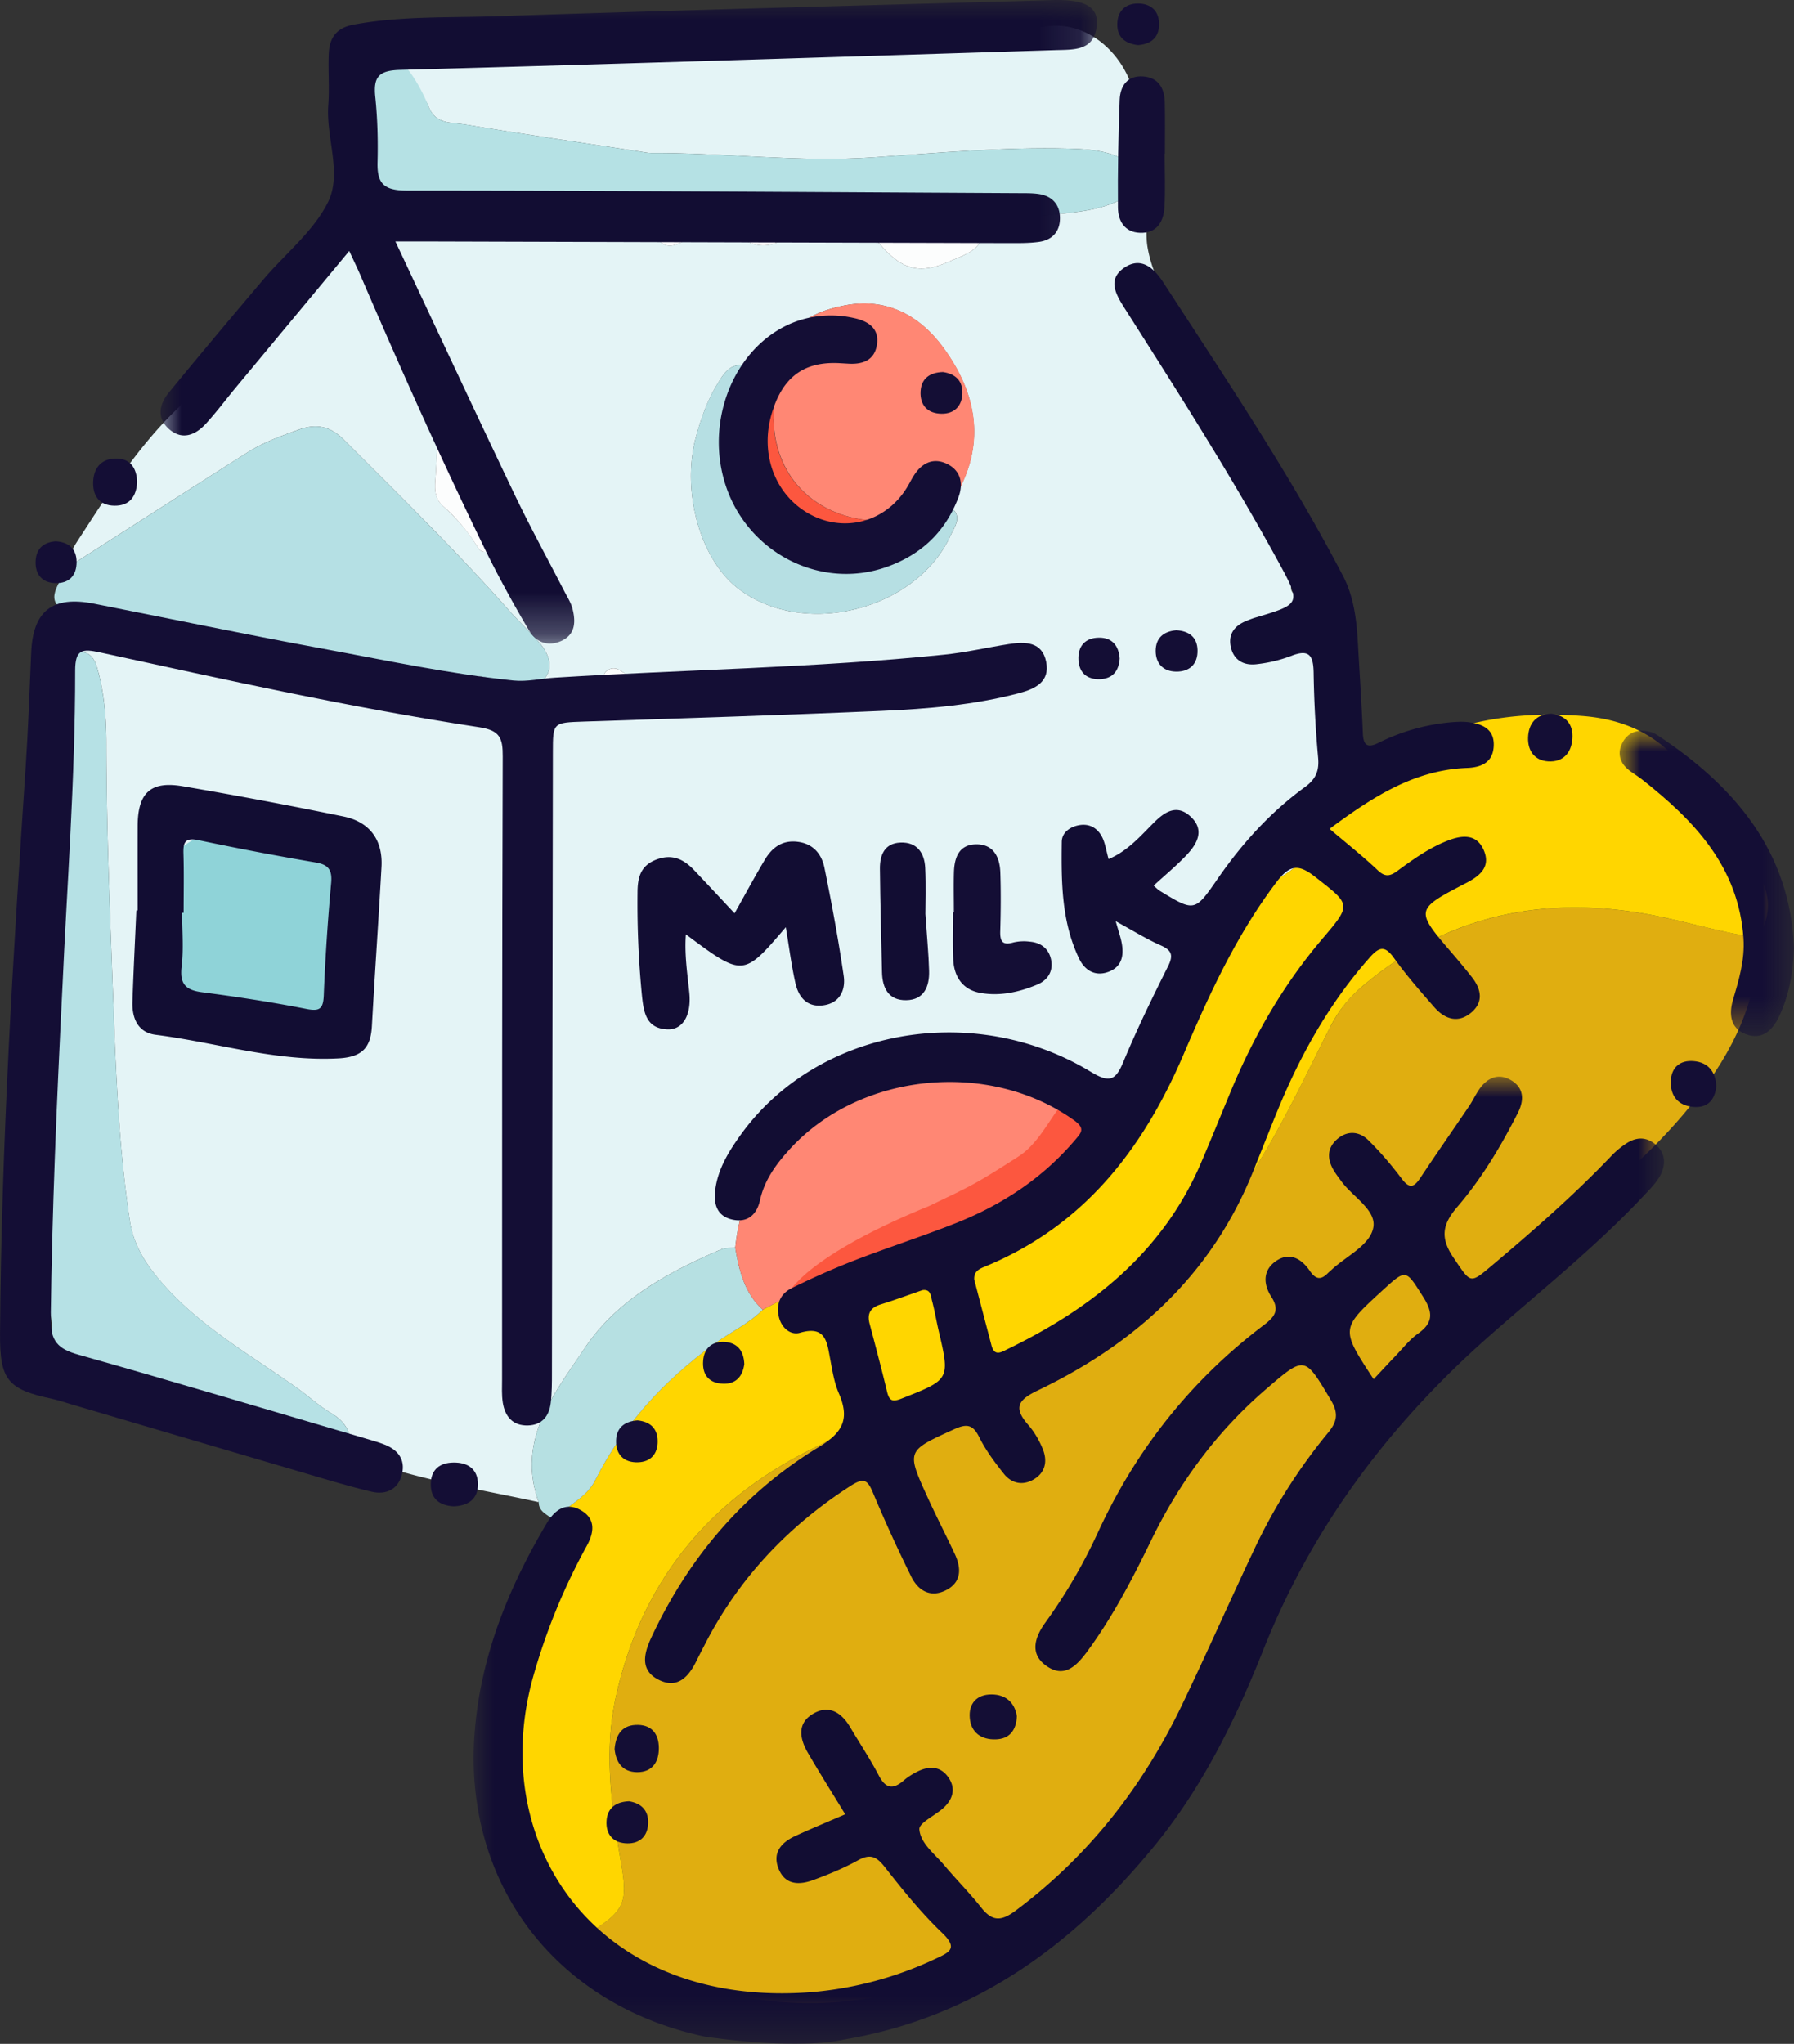 <svg width="43.894" height="50" viewBox="0 0 43.894 50" xmlns="http://www.w3.org/2000/svg" xmlns:xlink="http://www.w3.org/1999/xlink">
    <rect x="0" y="0" width="43.894" height="50" fill="#333333" stroke="none"/>
    <defs>
        <path id="46a6mx2eja" d="M0 0h29.125v23.66H0z"/>
        <path id="qu3hsuv6sc" d="M0 0h22.91v15.744H0z"/>
        <path id="62d9u8x6re" d="M0 0h4.265v7.47H0z"/>
    </defs>
    <g fill="none" fill-rule="evenodd">
        <path d="M15.55 16.616c-.26-.051-.449-.43-.725-.186-.09.08-.103.376.043.461.277.163.461-.112.681-.275M10.9 9.662l-.1.01c-.047.632-.107 1.263-.136 1.896-.013.274-.084.575.17.805.309.283.592.591.814.95.059.096.113.205.26.174.212-.045.588-.777.481-.985-.49-.954-.991-1.9-1.488-2.85m-1.968 12.87c.043-.513-.064-1.016-.235-1.505-.275-.785-.925-1.181-1.743-1.061-.451.067-.901.146-1.347.241-.93.2-1.478.882-1.373 1.814.098.866.238 1.722.888 2.417.63.674 2.3.81 2.984.202.637-.568.891-1.265.826-2.108m14.284-10.144c.906-1.33.772-2.642-.142-3.886-.577-.787-1.386-1.223-2.392-1.033-1.158.218-1.662.795-1.872 2-.022.128-.094.247-.143.371-.025-.07-.073-.14-.073-.21.004-.302-.013-.61-.37-.685-.373-.079-.535.223-.694.486-.228.38-.372.795-.492 1.219-.382 1.35.088 3.043 1.039 3.761 1.603 1.211 4.346.52 5.185-1.321.097-.21.315-.493-.046-.702M13.18 36.748c-1.548-.336-3.12-.572-4.603-1.162.06-.44-.069-.776-.473-1.014-.294-.173-.548-.412-.828-.61-1.148-.817-2.39-1.51-3.33-2.598-.382-.442-.679-.904-.77-1.5-.282-1.869-.345-3.758-.415-5.635-.075-2.022-.16-4.048-.16-6.074 0-.604-.055-1.218-.22-1.807-.101-.363-.329-.505-.691-.298-.282-.338.137-.68-.005-1.019.297.012.608-.11.882.117.299.25.658.385 1.034.449 1.913.326 3.752.996 5.683 1.228.446.053.937.336 1.342.073.605-.391 1.119-.53 1.77-.08.262.18.72.052.938-.23.225-.287.074-.625-.153-.884-.237-.272-.504-.517-.743-.787-1.28-1.447-2.661-2.795-4.025-4.161-.316-.316-.653-.405-1.092-.249-.433.156-.865.308-1.254.554-1.463.927-2.92 1.865-4.38 2.799-.02-.246.095-.451.22-.642.718-1.102 1.413-2.217 2.364-3.152A91.342 91.342 0 0 0 7.173 7.05c.512-.552 1.093-.96 1.837-1.081.37-.06.454-.245.342-.552-.117-.32-.05-.645-.081-.966.613.452 1.336.547 2.056.55 1.388.003 2.78.092 4.165-.087.038.358.405.491.533.795.137.322.355.385.686.197.475-.27 1-.299 1.486-.039.412.222.726.164 1.104-.097.702-.485 1.68-.434 2.203.176.49.57.897.807 1.678.47.503-.216.914-.318.905-.943 0-.038.01-.075.016-.114.653.068 1.297-.072 1.939-.138.654-.067 1.33-.176 1.847-.668.287.467.102 1 .189 1.5.115.67.446 1.207.74 1.78.722 1.403 1.652 2.709 2.085 4.246.215.763.781 1.419.686 2.276-.017.158.134.23.26.27.415.975 1.476 2.007 1.018 3.419-.07.215.402.787.443 1.027-.58.957-1.107 1.957-2.173 2.496-.146.073-.25.226-.375.342-.218.006-.35.162-.462.31-.767 1.02-1.491 2.064-1.713 3.363-.387.704-.666 1.473-1.253 2.056-.159-.528-.461-.908-1.018-1.06-1.241-.34-2.494-.531-3.787-.41-2.523.236-4.281 1.916-4.54 4.356-.114.012-.239-.004-.339.039-1.294.554-2.55 1.23-3.338 2.41-.74 1.11-1.686 2.241-1.132 3.775" fill="#E4F4F6"/>
        <path d="M43.014 22.943c.028 1.518-.627 2.78-1.517 3.937-.858 1.112-1.928 2.02-2.988 2.932-2.832 2.44-5.368 5.139-7.277 8.376-.838 1.421-1.463 2.95-2.186 4.43-.762 1.56-1.626 3.065-3.046 4.12-3.039 2.254-6.332 2.986-9.936 1.475-.562-.236-1.113-.517-1.501-1.02.735-.478.79-.7.632-1.624-.23-1.332-.424-2.683-.134-4.024.623-2.874 2.333-4.927 4.963-6.175.56-.266 1.168-.874 1.913-.332.012.008.068-.02.085-.044.498-.706 1.31-.843 2.04-1.126 2.435-.942 4.527-2.337 6.094-4.473.969-1.32 1.644-2.795 2.376-4.242.195-.385.44-.715.763-.99 2.142-1.839 4.618-2.3 7.325-1.738.799.166 1.583.405 2.394.518" fill="#E0AE10"/>
        <path d="M43.014 22.943c-.811-.113-1.595-.352-2.394-.518-2.707-.563-5.183-.101-7.325 1.738a3.146 3.146 0 0 0-.763.99c-.732 1.447-1.407 2.923-2.376 4.242-1.567 2.136-3.659 3.53-6.093 4.473-.73.283-1.543.42-2.041 1.126-.017.024-.073.052-.085.044-.745-.542-1.352.066-1.913.332-2.63 1.248-4.34 3.301-4.963 6.175-.29 1.34-.096 2.692.134 4.024.158.923.103 1.146-.632 1.625-1.718-.899-2.049-2.56-2.296-4.243-.305-2.078.286-3.971 1.28-5.767.314-.351.794-.528 1.017-.972.68-1.356 1.674-2.425 2.893-3.322.397-.292.854-.499 1.207-.85l1.759-.93c1.097-.364 2.18-.766 3.316-1.013.487-.105.977-.3 1.403-.597l-.006.003c.098 0 .188-.016.24-.115l-.008.005c.098-.002.183-.032.236-.122.176-.066.348-.15.529-.195.76-.184 1.15-.667 1.2-1.439.587-.582.868-1.351 1.255-2.056.96-1.084 1.512-2.41 2.175-3.672.123-.116.229-.27.374-.343 1.066-.538 1.593-1.539 2.173-2.495 1.574-1.314 3.412-1.71 5.409-1.555 1.25.096 2.186.651 2.814 1.773.361.645.827 1.237 1.294 1.813.478.591.579 1.181.187 1.841" fill="#FFD600"/>
        <path d="M9.391 2.022c.24-.702.89-1.13 1.79-1.145 1.508-.022 3.009.152 4.511.195 1.907.054 3.822.142 5.732-.067 1.115-.122 2.24-.167 3.36-.245.152-.011.32.025.456-.025 1.21-.445 2.412.56 2.568 1.884.063.536.076 1.064.082 1.597-.474-.513-1.105-.565-1.742-.581-1.601-.041-3.193.104-4.788.215-1.81.125-3.62-.115-5.43-.107-.095 0-.189-.023-.283-.037-1.425-.217-2.851-.423-4.272-.661-.314-.053-.712-.002-.876-.41-.202-.505-.603-.654-1.108-.613" fill="#E4F4F6"/>
        <path d="M1.688 13.86c1.46-.934 2.916-1.872 4.379-2.8.388-.245.82-.397 1.255-.553.438-.156.775-.067 1.09.249 1.364 1.366 2.746 2.714 4.026 4.161.239.27.506.515.743.787.227.26.378.597.153.885-.218.281-.676.409-.938.228-.651-.449-1.165-.31-1.77.081-.405.263-.896-.02-1.342-.073-1.931-.232-3.77-.902-5.682-1.228-.377-.064-.736-.2-1.036-.449-.272-.227-.584-.105-.882-.117-.474-.293-.474-.46.004-1.171" fill="#B5E0E4"/>
        <path d="M1.69 16.05c.362-.207.59-.065.691.298.166.59.22 1.203.22 1.807 0 2.026.085 4.052.16 6.074.07 1.877.133 3.766.416 5.634.09.597.387 1.058.77 1.5.94 1.088 2.18 1.782 3.33 2.598.28.2.533.438.827.611.404.238.532.575.473 1.014-.741.364-1.448.192-2.138-.149-.821-.406-1.672-.765-2.396-1.342-.243-.193-.438-.02-.646.032-.762.19-1.432.027-2.008-.503-.158-.145-.327-.375-.248-.553.39-.878-.234-1.617-.303-2.43-.089-1.036-.08-2.067-.04-3.095.049-1.217.268-2.428.295-3.645.039-1.739.202-3.47.252-5.207.113-.074.117-.15.005-.23.119-.375.112-.763.107-1.15.115-.072.122-.148.01-.23-.038-.37.156-.688.223-1.034" fill="#B6E1E5"/>
        <path d="M9.337 1.309c.505-.041.96.821 1.163 1.325.164.41.561.358.875.41 1.42.239 2.848.445 4.272.662.094.014.188.038.283.037 1.811-.008 3.62.232 5.43.107 1.595-.11 3.187-.256 4.788-.215.637.016 1.268.068 1.742.581l-.001.337c-.517.492-1.193.601-1.847.668-.642.066-1.285.205-1.939.138-.526-.375-1.057-.731-1.76-.569-.789.183-1.592.105-2.39.112-1.487.013-2.974.01-4.461.013-1.385.178-2.777.089-4.165.085-.72-.001-1.443-.098-2.056-.55-.702-.818-.707-2.503.066-3.141" fill="#B5E1E4"/>
        <path d="M18.664 32.04c-.353.351-.81.558-1.207.85-1.22.897-2.213 1.966-2.893 3.322-.222.444-.703.621-1.016.972-.141-.13-.368-.188-.368-.436-.554-1.533.391-2.665 1.132-3.775.788-1.18 2.044-1.856 3.338-2.41.1-.043.225-.027.339-.038.097.562.225 1.11.675 1.516" fill="#B6E0E2"/>
        <path d="M1.467 17.084c.112.082.104.158-.01.23-.115-.082-.108-.158.01-.23M1.35 18.464c.111.08.109.156-.006.23-.116-.08-.112-.157.006-.23" fill="#E4F4F6"/>
        <path d="M18.664 32.04c-.45-.404-.578-.953-.675-1.515.259-2.44 2.017-4.12 4.54-4.357 1.293-.122 2.546.07 3.787.41.557.151.86.533 1.018 1.06-.05.771-.442 1.254-1.2 1.438-.182.044-.354.129-.53.195-.098.004-.19.02-.236.122l.007-.005c-.1-.003-.19.014-.239.115l.006-.003c-.296-.036-.557.093-.825.184-.77.265-1.237.788-2.043.87-.554.057-.686.52-1.2.639-.211.048-.682-.198-.65-.083l-1.76.93M18.674 9.84c.049-.124.12-.243.142-.37.21-1.205.714-1.783 1.871-2.002 1.008-.19 1.816.247 2.394 1.034.913 1.244 1.047 2.557.142 3.886a.168.168 0 0 1-.082-.013l-.178.119h.01a3.732 3.732 0 0 1-1.65.241c-1.365-.108-2.347-1.047-2.392-2.427-.006-.175.083-.404-.201-.463a.06.06 0 0 1-.056-.005" fill="#FF8774"/>
        <path d="M8.62 22.666c.066.843-.188 1.54-.825 2.107-.683.609-2.355.472-2.984-.201-.65-.696-.79-1.551-.888-2.418-.105-.932.443-1.614 1.373-1.814.446-.095.897-.174 1.347-.24.818-.12 1.468.275 1.743 1.06.17.489.279.992.235 1.506" fill="#8FD3D8"/>
        <path d="M23.134 12.375a.168.168 0 0 0 .082.013c.361.21.142.491.047.702-.84 1.842-3.583 2.532-5.186 1.321-.951-.718-1.42-2.412-1.039-3.761.12-.424.263-.84.492-1.22.16-.262.321-.564.694-.485.357.076.374.383.37.684 0 .07.048.14.073.211.019.01.037.012.057.005-.373 1.103-.076 2.277.725 2.993 1.014.909 2.787.776 3.518-.345h-.01c.096.017.138-.049.177-.118" fill="#B6DFE3"/>
        <path d="M15.492 4.915c1.487-.004 2.975 0 4.461-.013.798-.007 1.602.071 2.39-.112.704-.162 1.234.194 1.76.57-.005.037-.016.076-.016.113.009.625-.402.726-.905.943-.781.336-1.188.1-1.677-.47-.525-.61-1.503-.66-2.205-.176-.377.26-.69.319-1.103.097-.486-.26-1.01-.231-1.485.04-.331.187-.55.124-.687-.198-.128-.303-.495-.437-.533-.794M10.9 9.662c.497.95.999 1.897 1.488 2.85.107.208-.27.94-.481.985-.147.03-.201-.078-.26-.173a4.498 4.498 0 0 0-.815-.95c-.253-.232-.182-.532-.169-.807.029-.632.089-1.263.136-1.894l.1-.01" fill="#FCFDFD"/>
        <path d="M30.762 21.91c-.662 1.26-1.214 2.587-2.175 3.672.222-1.3.946-2.344 1.714-3.363.11-.148.243-.304.461-.31" fill="#FBF9E9"/>
        <path d="M15.55 16.616c-.22.163-.405.438-.682.275-.146-.085-.133-.38-.043-.46.276-.245.465.134.724.185" fill="#FCFDFD"/>
        <path d="M19.797 31.793c-.031-.115-.56-.113-.424-.281.65-.813 2.358-1.604 3.36-2.009 1.083-.518 1.134-.536 2.196-1.217.918-.593 1.163-2.385 1.829-.8-.426.297-.887 2.497-3.019 2.611-1.162.063-2.845 1.333-3.942 1.696" fill="#FC573F"/>
        <path d="M25.368 29.393c.047-.103.138-.118.236-.122-.054.09-.137.12-.236.122" fill="#FC573F"/>
        <path d="M25.136 29.503c.05-.101.14-.118.239-.115-.05.1-.141.114-.239.115M22.967 12.493c-.731 1.121-2.504 1.253-3.519.345-.8-.717-1.097-1.89-.724-2.993.284.06.195.289.201.463.044 1.38 1.027 2.319 2.393 2.427a3.722 3.722 0 0 0 1.649-.242" fill="#FC573F"/>
        <path d="M23.134 12.375c-.04.07-.08.135-.177.119l.177-.119" fill="#FC573F"/>
        <g transform="translate(11.589 26.34)">
            <mask id="ipfg4hoofb" fill="#fff">
                <use xlink:href="#46a6mx2eja"/>
            </mask>
            <path d="M22.02 7.401c.185-.197.351-.378.522-.556.185-.191.352-.41.566-.562.38-.269.36-.524.125-.894-.433-.682-.41-.696-1.01-.148-1.011.927-1.011.927-.203 2.16M5.67 23.486c-3.609-.755-5.891-3.68-5.653-7.337.123-1.888.811-3.609 1.771-5.224.197-.332.48-.536.857-.306.35.214.296.543.123.858a15.172 15.172 0 0 0-1.304 3.174c-1.169 4.108 1.534 8.157 6.808 7.744a8.842 8.842 0 0 0 3.03-.817c.35-.162.556-.255.155-.638-.51-.488-.958-1.044-1.395-1.601-.2-.256-.352-.337-.655-.17-.35.194-.724.347-1.1.485-.327.12-.67.128-.836-.252-.176-.4.041-.661.394-.825.395-.182.799-.348 1.226-.533-.32-.525-.626-1.008-.913-1.502-.2-.344-.273-.722.127-.957.384-.227.692-.035.906.327.233.395.49.778.702 1.184.171.329.353.344.614.118.1-.087.217-.158.336-.217.29-.143.566-.132.76.156.177.264.1.52-.116.724-.203.192-.616.376-.602.536.028.345.373.598.606.875.295.351.622.677.906 1.037.268.339.483.344.839.08 1.79-1.337 3.117-3.04 4.077-5.04.595-1.24 1.15-2.5 1.738-3.743a13.573 13.573 0 0 1 1.83-2.907c.225-.27.266-.477.073-.802-.647-1.086-.629-1.093-1.597-.26-1.192 1.028-2.106 2.266-2.794 3.677-.46.947-.944 1.88-1.571 2.732-.259.35-.558.659-.993.356-.426-.296-.29-.703-.034-1.06a13.07 13.07 0 0 0 1.274-2.176c.935-2.044 2.285-3.752 4.076-5.107.262-.199.394-.363.18-.694-.19-.292-.216-.641.112-.868.34-.237.63-.056.831.236.147.214.271.23.443.056.027-.027.058-.051.085-.077.362-.34.945-.6 1.026-1.039.078-.426-.5-.748-.778-1.125-.067-.093-.139-.184-.196-.282-.166-.285-.154-.556.11-.771.245-.2.525-.168.733.034.3.292.574.616.827.952.186.247.297.214.452-.018.391-.59.797-1.17 1.194-1.755.085-.126.151-.266.235-.394.194-.292.467-.43.785-.249.32.182.337.484.177.8-.417.822-.89 1.615-1.489 2.31-.372.435-.41.763-.086 1.24.43.63.389.65.954.175 1.01-.852 2.005-1.722 2.918-2.68.105-.11.226-.209.353-.292.25-.165.507-.169.736.042.233.214.23.486.098.737-.096.181-.252.334-.395.487-1.169 1.248-2.505 2.311-3.783 3.438-2.437 2.148-4.339 4.665-5.545 7.706-.679 1.708-1.496 3.361-2.672 4.794-1.988 2.421-4.4 4.182-7.572 4.716-.114.02-1.018.264-3.398-.068" fill="#120D33" mask="url(#ipfg4hoofb)"/>
        </g>
        <path d="M22.572 31.561c-.343.118-.682.244-1.028.351-.247.078-.333.222-.267.471.146.553.293 1.107.427 1.663.054.225.13.257.356.168 1.184-.467 1.187-.459.904-1.668-.056-.241-.096-.487-.16-.726-.03-.117-.029-.286-.232-.259m1.265-.256.422 1.608c.072.28.242.166.391.093 2.07-1.005 3.795-2.37 4.733-4.552.249-.58.485-1.164.727-1.747.561-1.352 1.284-2.608 2.233-3.727.73-.86.72-.837-.169-1.532-.394-.308-.612-.3-.929.115-.986 1.293-1.654 2.754-2.286 4.23-.992 2.32-2.44 4.19-4.84 5.184-.143.06-.297.112-.282.328m3.461-8.769c.067.24.118.381.146.527.059.31.008.588-.323.712-.328.123-.58-.04-.715-.317-.437-.906-.44-1.887-.428-2.863.003-.228.2-.368.424-.408.259-.046.457.074.567.298.075.152.097.327.155.531.468-.197.774-.557 1.103-.886.264-.265.56-.466.896-.16.361.327.176.667-.092.949-.247.261-.528.492-.805.747.087.075.11.103.141.121.864.526.863.525 1.43-.295.592-.857 1.286-1.623 2.129-2.236.27-.197.354-.398.325-.72a27.7 27.7 0 0 1-.11-2.064c-.005-.42-.094-.608-.553-.424a3.467 3.467 0 0 1-.834.2c-.322.042-.574-.096-.642-.432-.063-.307.098-.512.38-.625.07-.029.142-.057.216-.08 1.131-.336 1.133-.337.56-1.386-1.159-2.115-2.456-4.147-3.749-6.18-.222-.35-.432-.713-.006-.999.412-.276.725.017.948.36 1.53 2.36 3.102 4.694 4.403 7.191.253.488.327 1.049.358 1.604.042.745.092 1.49.123 2.236.012.296.109.372.383.236a4.935 4.935 0 0 1 1.698-.496c.17-.016.346-.03.514-.008.324.042.614.163.608.555-.007.414-.286.55-.655.563-1.313.05-2.34.734-3.363 1.49.414.352.811.665 1.177 1.011.181.171.298.153.484.017.385-.283.776-.562 1.226-.738.344-.135.707-.18.885.229.175.402-.078.624-.424.803-1.263.655-1.26.661-.343 1.728.162.189.322.38.475.575.229.29.296.607-.01.867-.324.275-.651.164-.908-.13-.34-.388-.683-.779-.983-1.198-.218-.306-.355-.29-.593-.02-.977 1.101-1.686 2.36-2.244 3.713-.211.513-.413 1.03-.62 1.543-1.015 2.515-2.882 4.2-5.274 5.345-.496.238-.571.435-.217.84.149.17.268.379.353.588.12.296.064.58-.232.748-.266.152-.536.09-.721-.144-.225-.284-.447-.58-.606-.903-.164-.332-.335-.312-.628-.178-1.143.522-1.151.515-.638 1.644.214.47.452.929.67 1.396.165.35.17.696-.215.89-.376.19-.68.014-.852-.34a35.96 35.96 0 0 1-.928-2.033c-.135-.328-.225-.39-.552-.18-1.532.987-2.738 2.262-3.57 3.887-.07.136-.141.271-.209.409-.188.38-.46.67-.903.455-.477-.23-.38-.641-.196-1.037.914-1.961 2.267-3.554 4.114-4.673.602-.364.735-.706.474-1.31-.113-.26-.156-.551-.21-.833-.077-.413-.107-.827-.736-.644-.227.067-.443-.108-.513-.364-.086-.318.02-.587.31-.728a18.795 18.795 0 0 1 1.518-.672c.82-.317 1.658-.587 2.475-.909 1.138-.448 2.14-1.102 2.939-2.044.144-.17.257-.275-.018-.474-2.086-1.498-5.266-1.181-6.982.72-.323.357-.602.74-.71 1.228-.075.34-.29.553-.66.478-.41-.083-.481-.405-.432-.753.067-.486.316-.898.595-1.29 1.852-2.615 5.683-3.334 8.59-1.576.456.276.606.219.798-.244.33-.794.708-1.568 1.093-2.337.137-.275.088-.394-.184-.514-.346-.153-.671-.356-1.097-.589" fill="#120D33"/>
        <path d="M1.529 24.114c-.147 2.932-.256 5.535-.288 8.142-.008.559.181.746.68.886 2.355.664 4.7 1.367 7.047 2.056.147.044.295.084.437.14.323.125.514.359.434.712-.088.386-.391.528-.75.443-.612-.145-1.215-.332-1.82-.51-1.853-.544-3.705-1.092-5.557-1.638-.147-.043-.292-.094-.441-.125-1.093-.232-1.28-.466-1.27-1.612.031-4.62.319-9.227.626-13.834.062-.937.097-1.876.136-2.813.044-1.017.52-1.392 1.534-1.193 1.838.362 3.672.746 5.514 1.085 1.58.291 3.152.629 4.752.795.333.035.677-.05 1.017-.07 3.172-.198 6.354-.238 9.518-.562.532-.054 1.055-.176 1.584-.259.402-.063.817-.062.915.435.096.485-.263.659-.667.766-1.1.29-2.227.384-3.354.433-2.43.106-4.861.18-7.292.262-.756.026-.756.021-.757.75-.007 5.06-.014 10.118-.023 15.177 0 .249 0 .5-.03.745-.039.32-.214.538-.558.547-.37.01-.56-.218-.614-.557-.03-.187-.018-.382-.018-.574.001-5.078-.001-10.156.016-15.234.002-.447-.064-.638-.577-.716-3.12-.476-6.202-1.16-9.284-1.832-.43-.094-.6-.07-.6.446.001 2.683-.207 5.36-.31 7.71" fill="#140E35"/>
        <g transform="translate(3.929)">
            <mask id="obyxcjfg3d" fill="#fff">
                <use xlink:href="#qu3hsuv6sc"/>
            </mask>
            <path d="M5.745 5.907c1.003 2.132 1.944 4.156 2.907 6.171.387.81.82 1.597 1.231 2.396.07.136.157.269.194.414.081.314.078.63-.268.79-.324.148-.62.042-.795-.257a29.277 29.277 0 0 1-1.016-1.86c-1.1-2.25-2.123-4.535-3.112-6.836-.075-.172-.157-.341-.27-.585L1.835 9.487c-.244.294-.473.603-.732.884-.24.26-.552.4-.865.152-.333-.265-.286-.615-.04-.915.765-.932 1.541-1.856 2.321-2.776.533-.627 1.222-1.172 1.577-1.886.35-.707-.052-1.573.007-2.373.032-.42-.007-.843.012-1.264.018-.38.18-.627.606-.706C5.876.387 7.046.436 8.208.397 12.743.247 17.28.131 21.816.002c.774-.023 1.123.153 1.092.595-.047.66-.564.614-1.026.629-5.34.166-10.679.34-16.02.484-.518.014-.66.167-.609.658.055.532.069 1.071.055 1.606-.013.528.167.688.725.688 4.979 0 9.957.038 14.936.064.173.002.347-.004.516.021.328.048.518.256.52.583.004.33-.185.544-.514.588-.245.034-.496.03-.744.03L6.385 5.907h-.64" fill="#120D33" mask="url(#obyxcjfg3d)"/>
        </g>
        <path d="M4.493 22.33h-.037c0 .439.04.883-.012 1.316-.05.42.094.576.497.628.85.111 1.7.24 2.542.406.335.066.425.01.439-.334.036-.915.098-1.831.18-2.744.028-.313-.06-.447-.37-.501a73.908 73.908 0 0 1-2.866-.545c-.347-.074-.386.056-.377.34.014.478.004.956.004 1.433m-1.125-.057c0-.689-.002-1.377 0-2.065.003-.806.312-1.106 1.094-.974 1.318.224 2.632.473 3.941.741.65.133.969.583.931 1.239-.072 1.299-.163 2.596-.235 3.895-.03.53-.246.753-.818.784-1.532.082-2.982-.388-4.472-.577-.431-.054-.582-.401-.568-.807.024-.745.063-1.49.095-2.236h.032" fill="#120D33"/>
        <path d="M20.535 8.884c-.877-.045-1.4.351-1.66 1.257-.276.957.078 1.928.875 2.402.863.512 1.911.248 2.441-.617.06-.098.11-.202.172-.298.187-.293.458-.435.783-.291.354.157.433.48.306.823-.312.837-.9 1.401-1.743 1.704-1.63.587-3.444-.344-3.97-2.04-.534-1.726.394-3.627 1.965-4.029a2.57 2.57 0 0 1 1.193-.013c.345.074.628.252.557.664-.063.371-.348.47-.69.451l-.23-.013" fill="#140E35"/>
        <path d="M17.973 22.343c.271-.483.496-.903.741-1.312.177-.296.426-.485.803-.437.381.047.585.301.654.632.18.88.343 1.762.472 2.65.05.342-.094.662-.496.718-.399.057-.609-.199-.686-.545-.098-.439-.155-.886-.235-1.366-1.042 1.22-1.042 1.22-2.445.175-.036.49.036.954.084 1.421.057.558-.16.922-.543.903-.505-.025-.57-.401-.614-.81a23.121 23.121 0 0 1-.11-2.52c0-.374.065-.673.463-.824.385-.146.668-.008.923.26.314.332.625.666.989 1.055" fill="#120D33"/>
        <g transform="translate(39.628 17.877)">
            <mask id="xvv6t0r0pf" fill="#fff">
                <use xlink:href="#62d9u8x6re"/>
            </mask>
            <path d="M4.265 5.302c-.02.64-.125 1.184-.365 1.691-.16.338-.416.585-.82.428-.38-.147-.404-.501-.309-.827.146-.497.294-.983.259-1.513-.118-1.75-1.2-2.879-2.477-3.885C.433 1.1.297 1.028.184.927-.008.753-.053.53.064.301.19.051.418-.037.69.014c.075.013.152.04.214.081 1.915 1.256 3.272 2.867 3.36 5.207" fill="#140E35" mask="url(#xvv6t0r0pf)"/>
        </g>
        <path d="M23.339 22.319c0-.325-.008-.65.001-.976.01-.353.116-.675.531-.687.435-.01.59.307.604.687.016.478.012.957-.002 1.435-.007.247.05.357.321.278a1.12 1.12 0 0 1 .399-.02c.276.023.47.171.525.447.055.283-.087.497-.335.602-.446.188-.92.292-1.4.205-.43-.077-.643-.396-.66-.823-.017-.382-.004-.766-.004-1.148h.02" fill="#140E35"/>
        <path d="M22.642 22.36c.04.591.08.992.09 1.393.01.382-.123.71-.562.716-.43.006-.583-.297-.59-.692-.018-.84-.043-1.682-.051-2.524-.003-.334.112-.625.503-.64.403-.016.587.251.605.617.021.44.005.88.005 1.13" fill="#120D33"/>
        <path d="M28.496 3.757c0 .44.02.879-.005 1.316-.022.356-.191.639-.6.623-.377-.014-.536-.294-.538-.622-.007-.878.008-1.756.042-2.632.013-.334.186-.6.574-.572.37.026.522.285.53.628.01.42.003.84.003 1.26h-.006M24.88 41.984c-.015.352-.186.56-.521.568-.341.01-.599-.16-.631-.518-.033-.362.173-.585.537-.582.339.003.561.194.615.532M37.956 17.46c.363.043.542.266.515.616-.025.342-.226.573-.592.55-.342-.021-.503-.27-.492-.584.013-.335.188-.571.57-.582M41.993 26.572c-.035.35-.224.54-.57.508-.356-.033-.551-.258-.544-.617.008-.351.225-.533.562-.504.354.03.536.262.552.613M15.037 42.786c.032-.377.203-.596.573-.589.35.008.506.236.51.558.005.345-.156.6-.53.599-.366-.002-.523-.249-.553-.568M3.356 11.793c-.02.36-.19.585-.56.578-.337-.005-.518-.21-.517-.546 0-.348.173-.593.533-.607.373-.014.532.228.544.575M11.105 36.851c-.359-.018-.575-.19-.565-.562.01-.342.223-.506.554-.51.353-.005.596.16.6.527.003.368-.238.53-.589.545M1.368 13.242c.321.023.504.19.506.503.003.34-.191.536-.532.52-.312-.014-.48-.211-.471-.525.009-.316.192-.477.497-.498M27.395 16.11c-.019.297-.164.494-.485.505-.314.01-.506-.154-.523-.47-.018-.34.165-.544.506-.545.311-.002.479.188.502.51M18.211 33.372c-.042.299-.201.49-.52.479-.35-.012-.513-.223-.487-.562.024-.319.227-.48.535-.459.313.021.46.229.472.542M28.78 15.418c.305.018.51.162.52.482.01.347-.195.536-.528.53-.306-.005-.496-.192-.496-.508.002-.318.195-.476.504-.504M15.597 34.748c.299.029.49.186.494.504.004.315-.17.512-.482.521-.34.011-.542-.186-.536-.527.006-.313.202-.475.524-.498M27.842 1.103c-.32-.039-.51-.195-.505-.515.005-.319.196-.5.502-.503.336 0 .534.199.52.54-.014.319-.227.458-.517.478M23.07 9.101c.297.043.486.205.476.524-.01.316-.203.5-.51.496-.337-.003-.532-.207-.512-.55.02-.318.23-.459.546-.47M15.391 44.066c.291.047.475.214.467.53-.008.316-.193.503-.506.5-.342-.004-.533-.211-.512-.551.02-.312.224-.466.551-.479" fill="#140E35"/>
    </g>
</svg>
